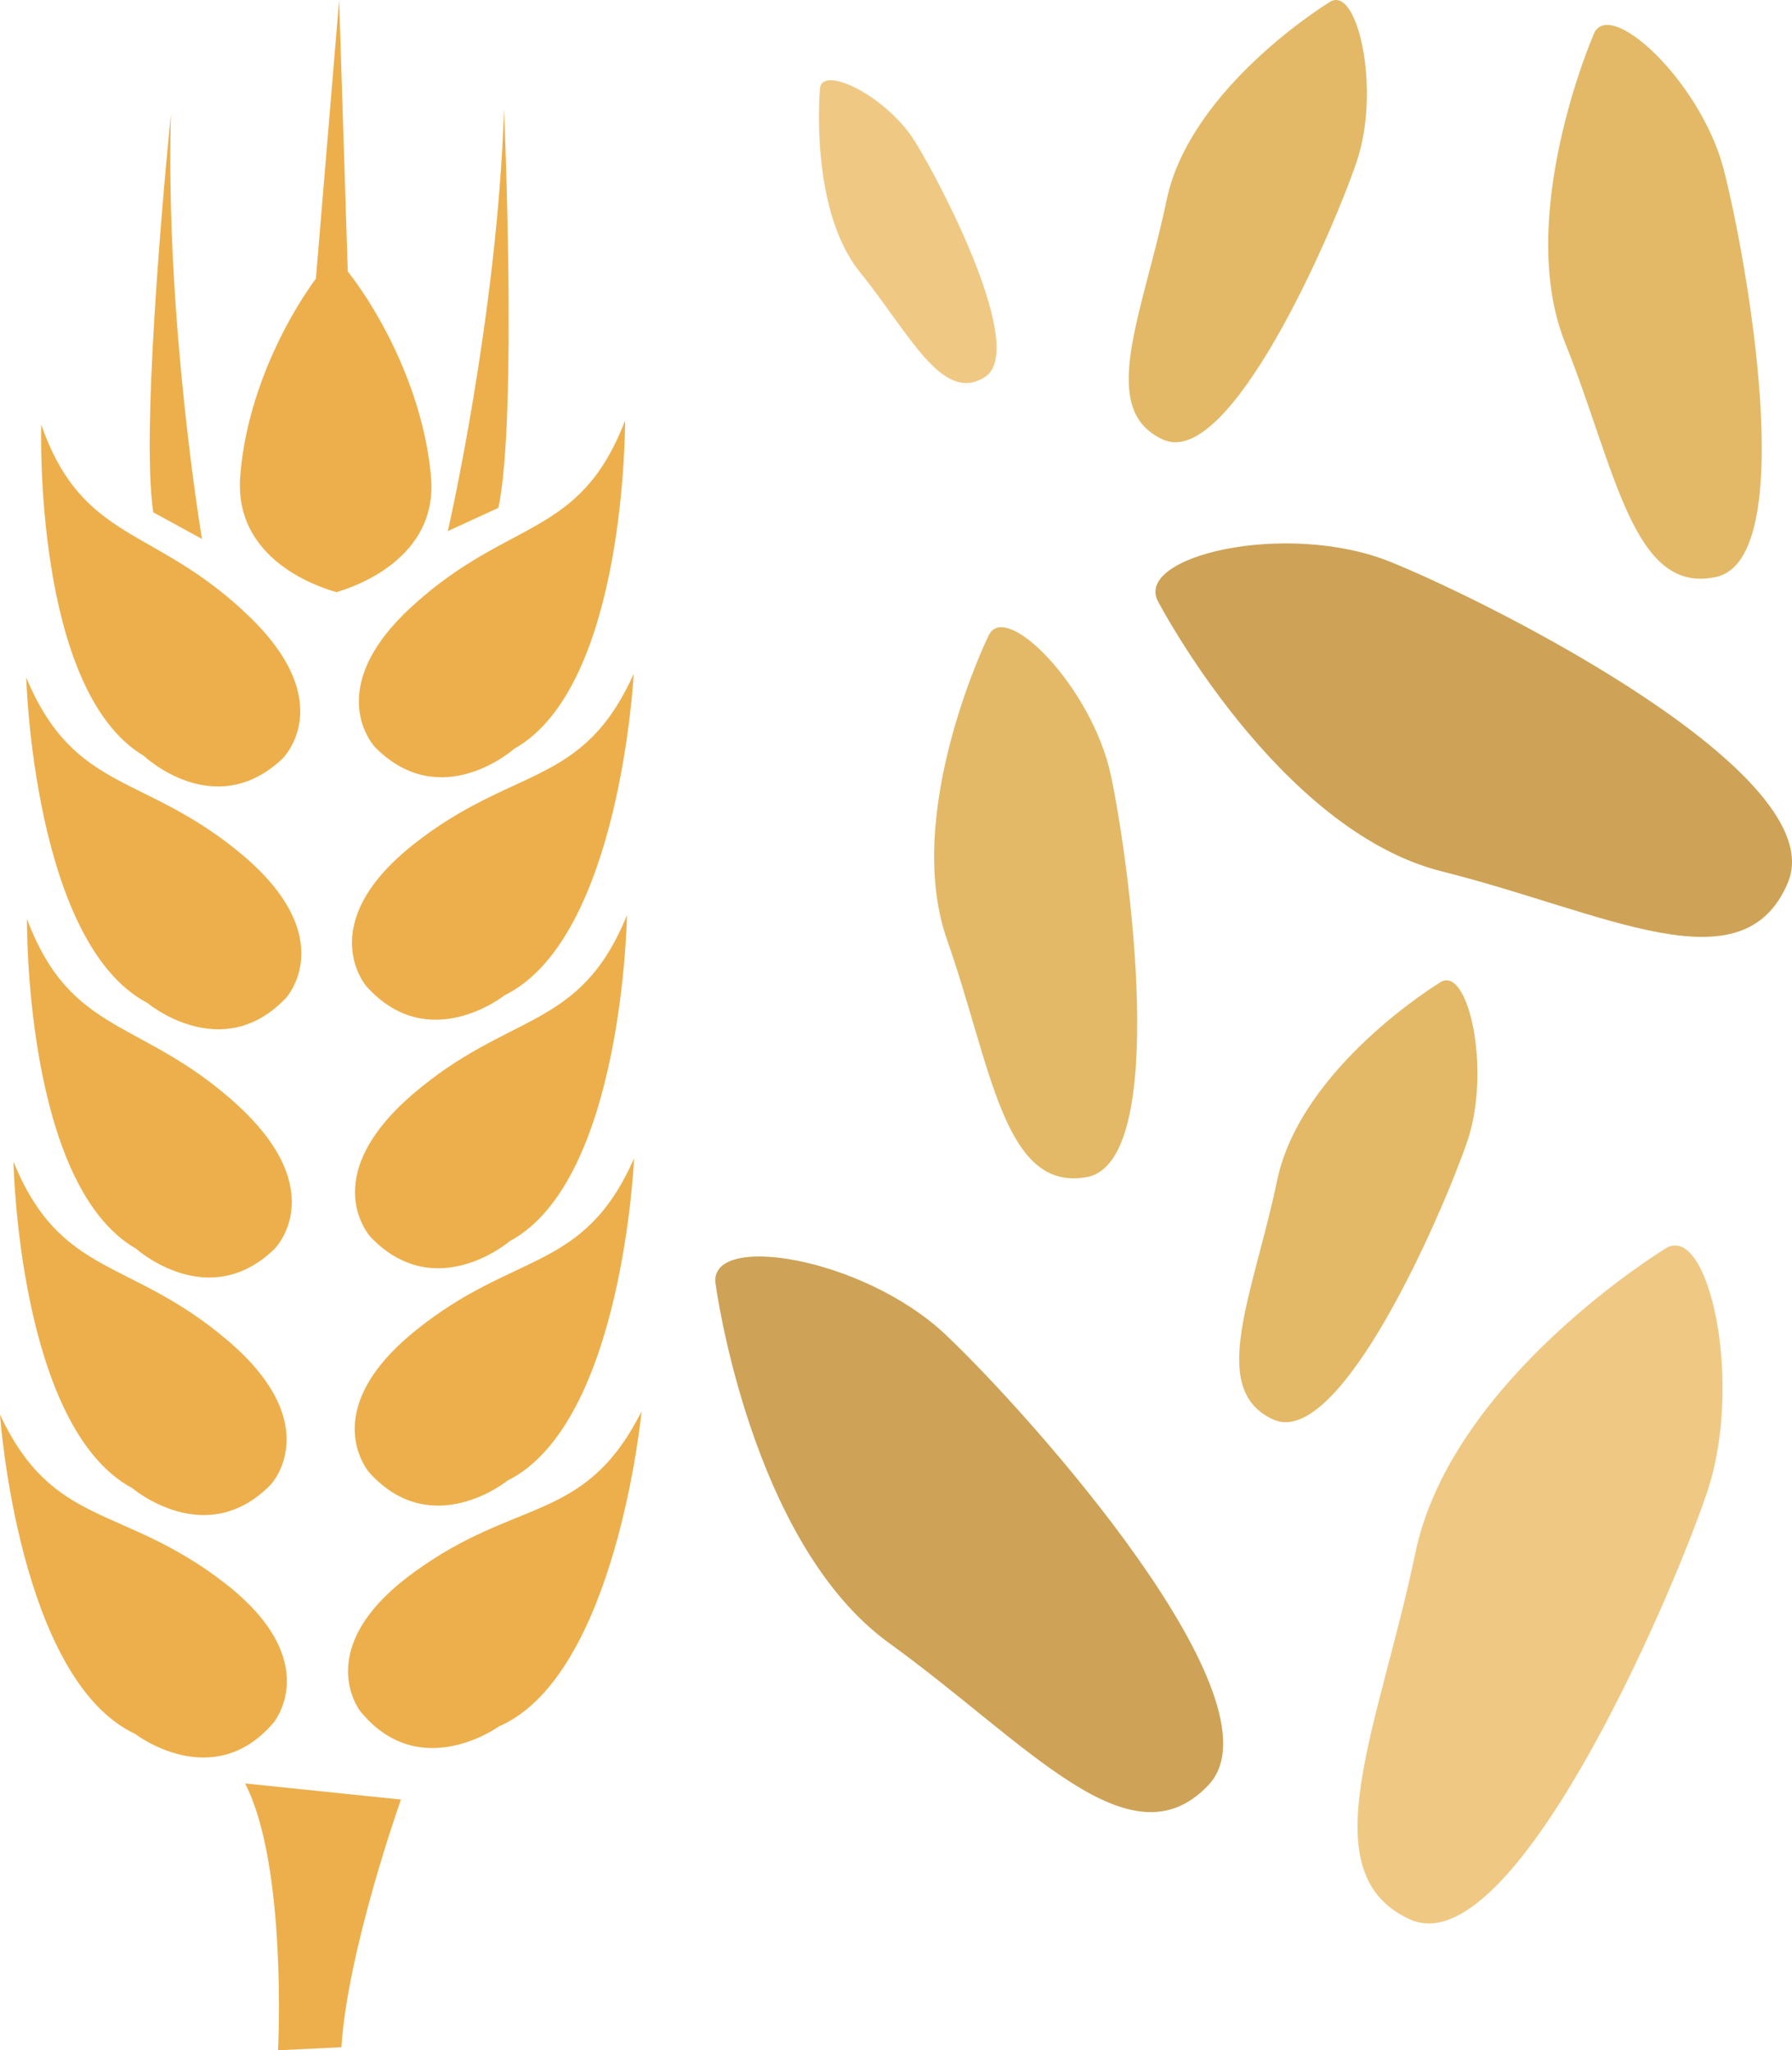 <?xml version="1.0" encoding="UTF-8" standalone="no"?>
<svg
   xmlns:dc="http://purl.org/dc/elements/1.1/"
   xmlns:cc="http://creativecommons.org/ns#"
   xmlns:rdf="http://www.w3.org/1999/02/22-rdf-syntax-ns#"
   xmlns:svg="http://www.w3.org/2000/svg"
   xmlns="http://www.w3.org/2000/svg"
   id="svg54"
   viewBox="0 0 4781.926 5471.231"
   style="clip-rule:evenodd;fill-rule:evenodd;image-rendering:optimizeQuality;shape-rendering:geometricPrecision;text-rendering:geometricPrecision"
   version="1.1"
   height="54.712mm"
   width="47.819mm"
   xml:space="preserve">
 <defs
   id="defs4">
  <style
   id="style2"
   type="text/css">
   <![CDATA[
    .fil0 {fill:#CEA357;fill-rule:nonzero}
    .fil2 {fill:#E3B967;fill-rule:nonzero}
    .fil3 {fill:#EDAF4B;fill-rule:nonzero}
    .fil1 {fill:#EFC984;fill-rule:nonzero}
   ]]>
  </style>
 </defs>
 <g
   transform="translate(-8154,-11804.769)"
   id="Vrstva_x0020_1">
  <path
   style="fill:#cea357;fill-rule:nonzero"
   id="path7"
   d="m 10064,15234 c 0,0 92,687 462,955 370,267 644,601 853,379 209,-222 -479,-991 -701,-1201 -222,-210 -641,-276 -614,-133 z"
   class="fil0" />
  <path
   style="fill:#cea357;fill-rule:nonzero"
   id="path9"
   d="m 11246,13413 c 0,0 318,607 755,717 436,109 804,316 924,30 120,-287 -782,-743 -1061,-856 -279,-112 -692,-14 -618,109 z"
   class="fil0" />
  <path
   style="fill:#efc984;fill-rule:nonzero"
   id="path11"
   d="m 12596,15138 c 0,0 -568,346 -665,810 -96,463 -286,856 -14,979 272,122 690,-839 791,-1136 102,-297 4,-733 -112,-653 z"
   class="fil1" />
  <path
   style="fill:#e3b967;fill-rule:nonzero"
   id="path13"
   d="m 11996,14427 c 0,0 -371,225 -434,528 -63,302 -187,558 -10,638 178,80 450,-547 517,-741 66,-193 2,-477 -73,-425 z"
   class="fil2" />
  <path
   style="fill:#e3b967;fill-rule:nonzero"
   id="path15"
   d="m 10791,13503 c 0,0 -229,470 -110,809 119,339 151,674 373,634 222,-41 114,-840 64,-1074 -51,-235 -284,-471 -327,-369 z"
   class="fil2" />
  <path
   style="fill:#e3b967;fill-rule:nonzero"
   id="path17"
   d="m 11701,11811 c 0,0 -371,226 -434,528 -63,303 -187,559 -9,639 177,80 450,-547 516,-741 66,-193 2,-478 -73,-426 z"
   class="fil2" />
  <path
   style="fill:#efc984;fill-rule:nonzero"
   id="path19"
   d="m 10342,12043 c 0,0 -29,319 106,487 135,168 221,353 334,281 113,-71 -110,-505 -186,-628 -76,-123 -252,-208 -254,-140 z"
   class="fil1" />
  <path
   style="fill:#e3b967;fill-rule:nonzero"
   id="path21"
   d="m 12406,11898 c 0,0 -211,486 -75,823 135,337 181,674 404,623 223,-52 79,-855 18,-1090 -62,-234 -308,-462 -347,-356 z"
   class="fil2" />
 </g>
 <g
   transform="translate(-8154,-11804.769)"
   id="Vrstva_x0020_1_0">
  <path
   style="fill:#edaf4b;fill-rule:nonzero"
   id="path25"
   d="m 8883,16403 c 0,0 141,-165 -131,-375 -272,-210 -455,-144 -598,-448 0,0 49,706 361,852 0,0 206,159 368,-29 z"
   class="fil3" />
  <path
   style="fill:#edaf4b;fill-rule:nonzero"
   id="path27"
   d="m 8877,15766 c 0,0 148,-158 -113,-382 -261,-224 -447,-168 -574,-479 0,0 13,708 317,871 0,0 197,168 370,-10 z"
   class="fil3" />
  <path
   style="fill:#edaf4b;fill-rule:nonzero"
   id="path29"
   d="m 8887,15137 c 0,0 153,-153 -101,-385 -254,-231 -442,-181 -560,-495 0,0 -8,708 291,880 0,0 193,173 370,0 z"
   class="fil3" />
  <path
   style="fill:#edaf4b;fill-rule:nonzero"
   id="path31"
   d="m 8917,14468 c 0,0 147,-159 -115,-381 -263,-221 -448,-164 -578,-474 0,0 19,708 323,868 0,0 199,167 370,-13 z"
   class="fil3" />
  <path
   style="fill:#edaf4b;fill-rule:nonzero"
   id="path33"
   d="m 8907,13830 c 0,0 156,-149 -93,-385 -249,-238 -439,-191 -550,-507 0,0 -22,708 274,884 0,0 188,178 369,8 z"
   class="fil3" />
  <path
   style="fill:#edaf4b;fill-rule:nonzero"
   id="path35"
   d="m 9258,16001 c -278,202 -142,371 -142,371 158,193 369,40 369,40 314,-136 381,-841 381,-841 -151,300 -332,228 -608,430 z"
   class="fil3" />
  <path
   style="fill:#edaf4b;fill-rule:nonzero"
   id="path37"
   d="m 9140,15735 c 167,184 368,21 368,21 308,-153 338,-860 338,-860 -135,306 -319,245 -585,461 -266,216 -121,378 -121,378 z"
   class="fil3" />
  <path
   style="fill:#edaf4b;fill-rule:nonzero"
   id="path39"
   d="m 9144,15107 c 173,179 370,10 370,10 303,-162 313,-870 313,-870 -126,310 -313,255 -573,479 -259,224 -110,381 -110,381 z"
   class="fil3" />
  <path
   style="fill:#edaf4b;fill-rule:nonzero"
   id="path41"
   d="m 9255,14060 c -267,213 -123,377 -123,377 166,185 368,24 368,24 309,-151 345,-858 345,-858 -137,305 -321,243 -590,457 z"
   class="fil3" />
  <path
   style="fill:#edaf4b;fill-rule:nonzero"
   id="path43"
   d="m 9156,13800 c 176,176 370,3 370,3 300,-168 296,-876 296,-876 -120,313 -307,260 -562,490 -255,228 -104,383 -104,383 z"
   class="fil3" />
  <path
   style="fill:#edaf4b;fill-rule:nonzero"
   id="path45"
   d="m 8896,17276 169,-8 c 17,-263 159,-661 159,-661 l -416,-43 c 113,219 88,712 88,712 z"
   class="fil3" />
  <path
   style="fill:#edaf4b;fill-rule:nonzero"
   id="path47"
   d="m 9484,13160 c 51,-240 15,-1063 15,-1063 -18,551 -150,1125 -150,1125 z"
   class="fil3" />
  <path
   style="fill:#edaf4b;fill-rule:nonzero"
   id="path49"
   d="m 8610,12110 c 0,0 -84,820 -47,1062 l 130,71 c 0,0 -98,-581 -83,-1133 z"
   class="fil3" />
  <path
   style="fill:#edaf4b;fill-rule:nonzero"
   id="path51"
   d="m 8997,12548 c -91,125 -187,324 -202,529 -18,240 249,305 257,308 h -2 2 v 0 0 c 7,-3 274,-71 252,-309 -19,-215 -126,-424 -222,-547 l -23,-724 z"
   class="fil3" />
 </g>
</svg>